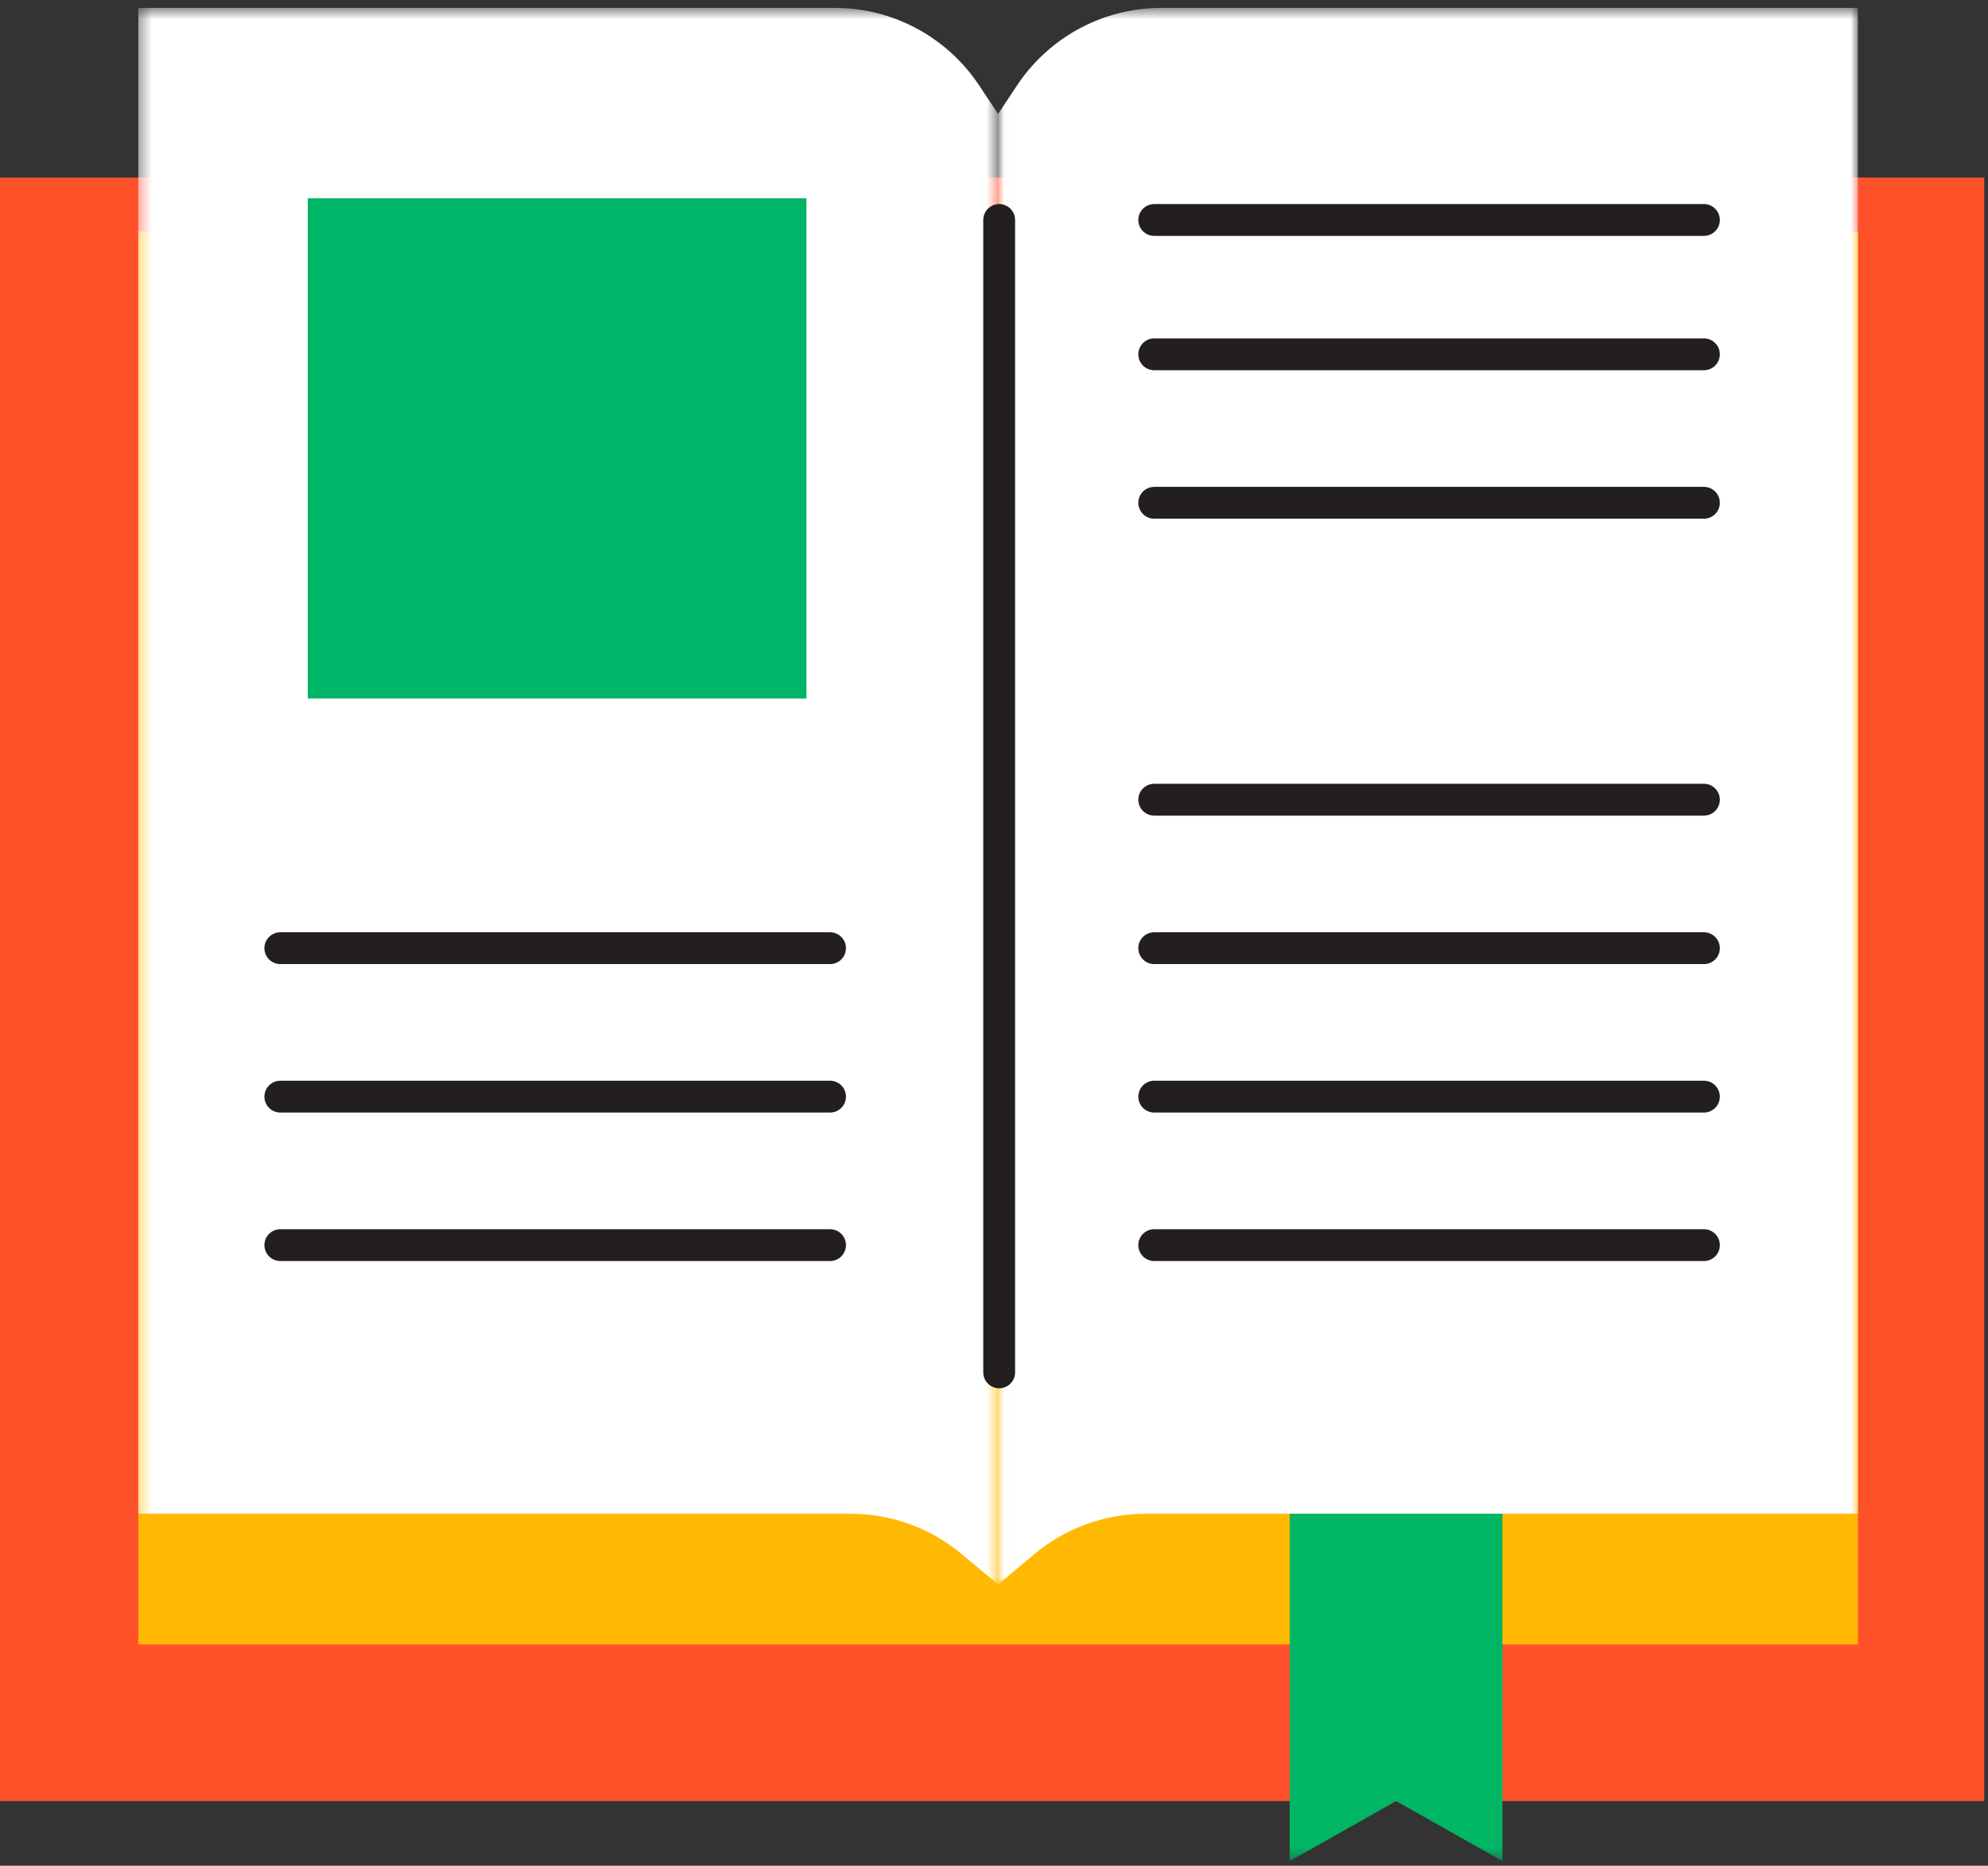 <?xml version="1.0" encoding="UTF-8"?>
<svg width="162px" height="152px" viewBox="0 0 162 152" version="1.1" xmlns="http://www.w3.org/2000/svg" xmlns:xlink="http://www.w3.org/1999/xlink">
    <rect x="0" y="0" width="162" height="152" fill="#333333" stroke="none"/>
    <!-- Generator: Sketch 53.1 (72631) - https://sketchapp.com -->
    <title>Group 35</title>
    <desc>Created with Sketch.</desc>
    <defs>
        <polygon id="path-1" points="0.384 0.578 70.448 0.578 70.448 129.021 0.384 129.021"></polygon>
        <polygon id="path-3" points="0.013 0.578 70.078 0.578 70.078 129.021 0.013 129.021"></polygon>
        <polygon id="path-5" points="0 151.557 161.695 151.557 161.695 0.578 0 0.578"></polygon>
    </defs>
    <g id="Page-1" stroke="none" stroke-width="1" fill="none" fill-rule="evenodd">
        <g id="Landing-page_Mentors" transform="translate(-1019, -1207)">
            <g id="Group-10" transform="translate(178, 1199)">
                <g id="Group-35" transform="translate(841, 8)">
                    <polygon id="Fill-1" fill="#FF522B" points="0 146.731 161.695 146.731 161.695 14.468 0 14.468"></polygon>
                    <polygon id="Fill-2" fill="#FFB902" points="11.27 133.968 151.398 133.968 151.398 18.862 11.27 18.862"></polygon>
                    <g id="Group-34" transform="translate(0, 0.064)">
                        <g id="Group-5" transform="translate(10.885, 0)">
                            <mask id="mask-2" fill="white">
                                <use xlink:href="#path-1"></use>
                            </mask>
                            <g id="Clip-4"></g>
                            <path d="M0.384,0.578 L57.142,0.578 C61.867,0.578 66.28,2.946 68.901,6.889 L70.448,9.218 L70.448,129.021 L67.487,126.546 C64.948,124.424 61.746,123.261 58.44,123.261 L0.384,123.261 L0.384,0.578 Z" id="Fill-3" fill="#FFFFFF" mask="url(#mask-2)"></path>
                        </g>
                        <g id="Group-8" transform="translate(81.32, 0)">
                            <mask id="mask-4" fill="white">
                                <use xlink:href="#path-3"></use>
                            </mask>
                            <g id="Clip-7"></g>
                            <path d="M70.078,0.578 L13.32,0.578 C8.594,0.578 4.182,2.946 1.562,6.889 L0.013,9.218 L0.013,129.021 L2.975,126.546 C5.514,124.424 8.716,123.261 12.022,123.261 L70.078,123.261 L70.078,0.578 Z" id="Fill-6" fill="#FFFFFF" mask="url(#mask-4)"></path>
                        </g>
                        <path d="M81.422,17.857 L81.422,111.742" id="Stroke-9" stroke="#231F20" stroke-width="2.594" stroke-linecap="round"></path>
                        <path d="M138.851,17.857 L94.057,17.857" id="Stroke-11" stroke="#231F20" stroke-width="2.594" stroke-linecap="round"></path>
                        <path d="M138.851,40.897 L94.057,40.897" id="Stroke-13" stroke="#231F20" stroke-width="2.594" stroke-linecap="round"></path>
                        <path d="M138.851,28.801 L94.057,28.801" id="Stroke-15" stroke="#231F20" stroke-width="2.594" stroke-linecap="round"></path>
                        <path d="M138.851,65.087 L94.057,65.087" id="Stroke-17" stroke="#231F20" stroke-width="2.594" stroke-linecap="round"></path>
                        <path d="M138.851,77.183 L94.057,77.183" id="Stroke-19" stroke="#231F20" stroke-width="2.594" stroke-linecap="round"></path>
                        <path d="M138.851,89.278 L94.057,89.278" id="Stroke-21" stroke="#231F20" stroke-width="2.594" stroke-linecap="round"></path>
                        <path d="M138.851,101.374 L94.057,101.374" id="Stroke-23" stroke="#231F20" stroke-width="2.594" stroke-linecap="round"></path>
                        <path d="M67.639,77.183 L22.843,77.183" id="Stroke-25" stroke="#231F20" stroke-width="2.594" stroke-linecap="round"></path>
                        <path d="M67.639,89.278 L22.843,89.278" id="Stroke-27" stroke="#231F20" stroke-width="2.594" stroke-linecap="round"></path>
                        <path d="M67.639,101.374 L22.843,101.374" id="Stroke-29" stroke="#231F20" stroke-width="2.594" stroke-linecap="round"></path>
                        <mask id="mask-6" fill="white">
                            <use xlink:href="#path-5"></use>
                        </mask>
                        <g id="Clip-32"></g>
                        <polygon id="Fill-31" fill="#00B567" mask="url(#mask-6)" points="25.081 56.845 65.717 56.845 65.717 16.09 25.081 16.09"></polygon>
                        <polygon id="Fill-33" fill="#00B664" mask="url(#mask-6)" points="122.433 151.557 113.765 146.667 105.096 151.557 105.096 123.261 122.433 123.261"></polygon>
                    </g>
                </g>
            </g>
        </g>
    </g>
</svg>